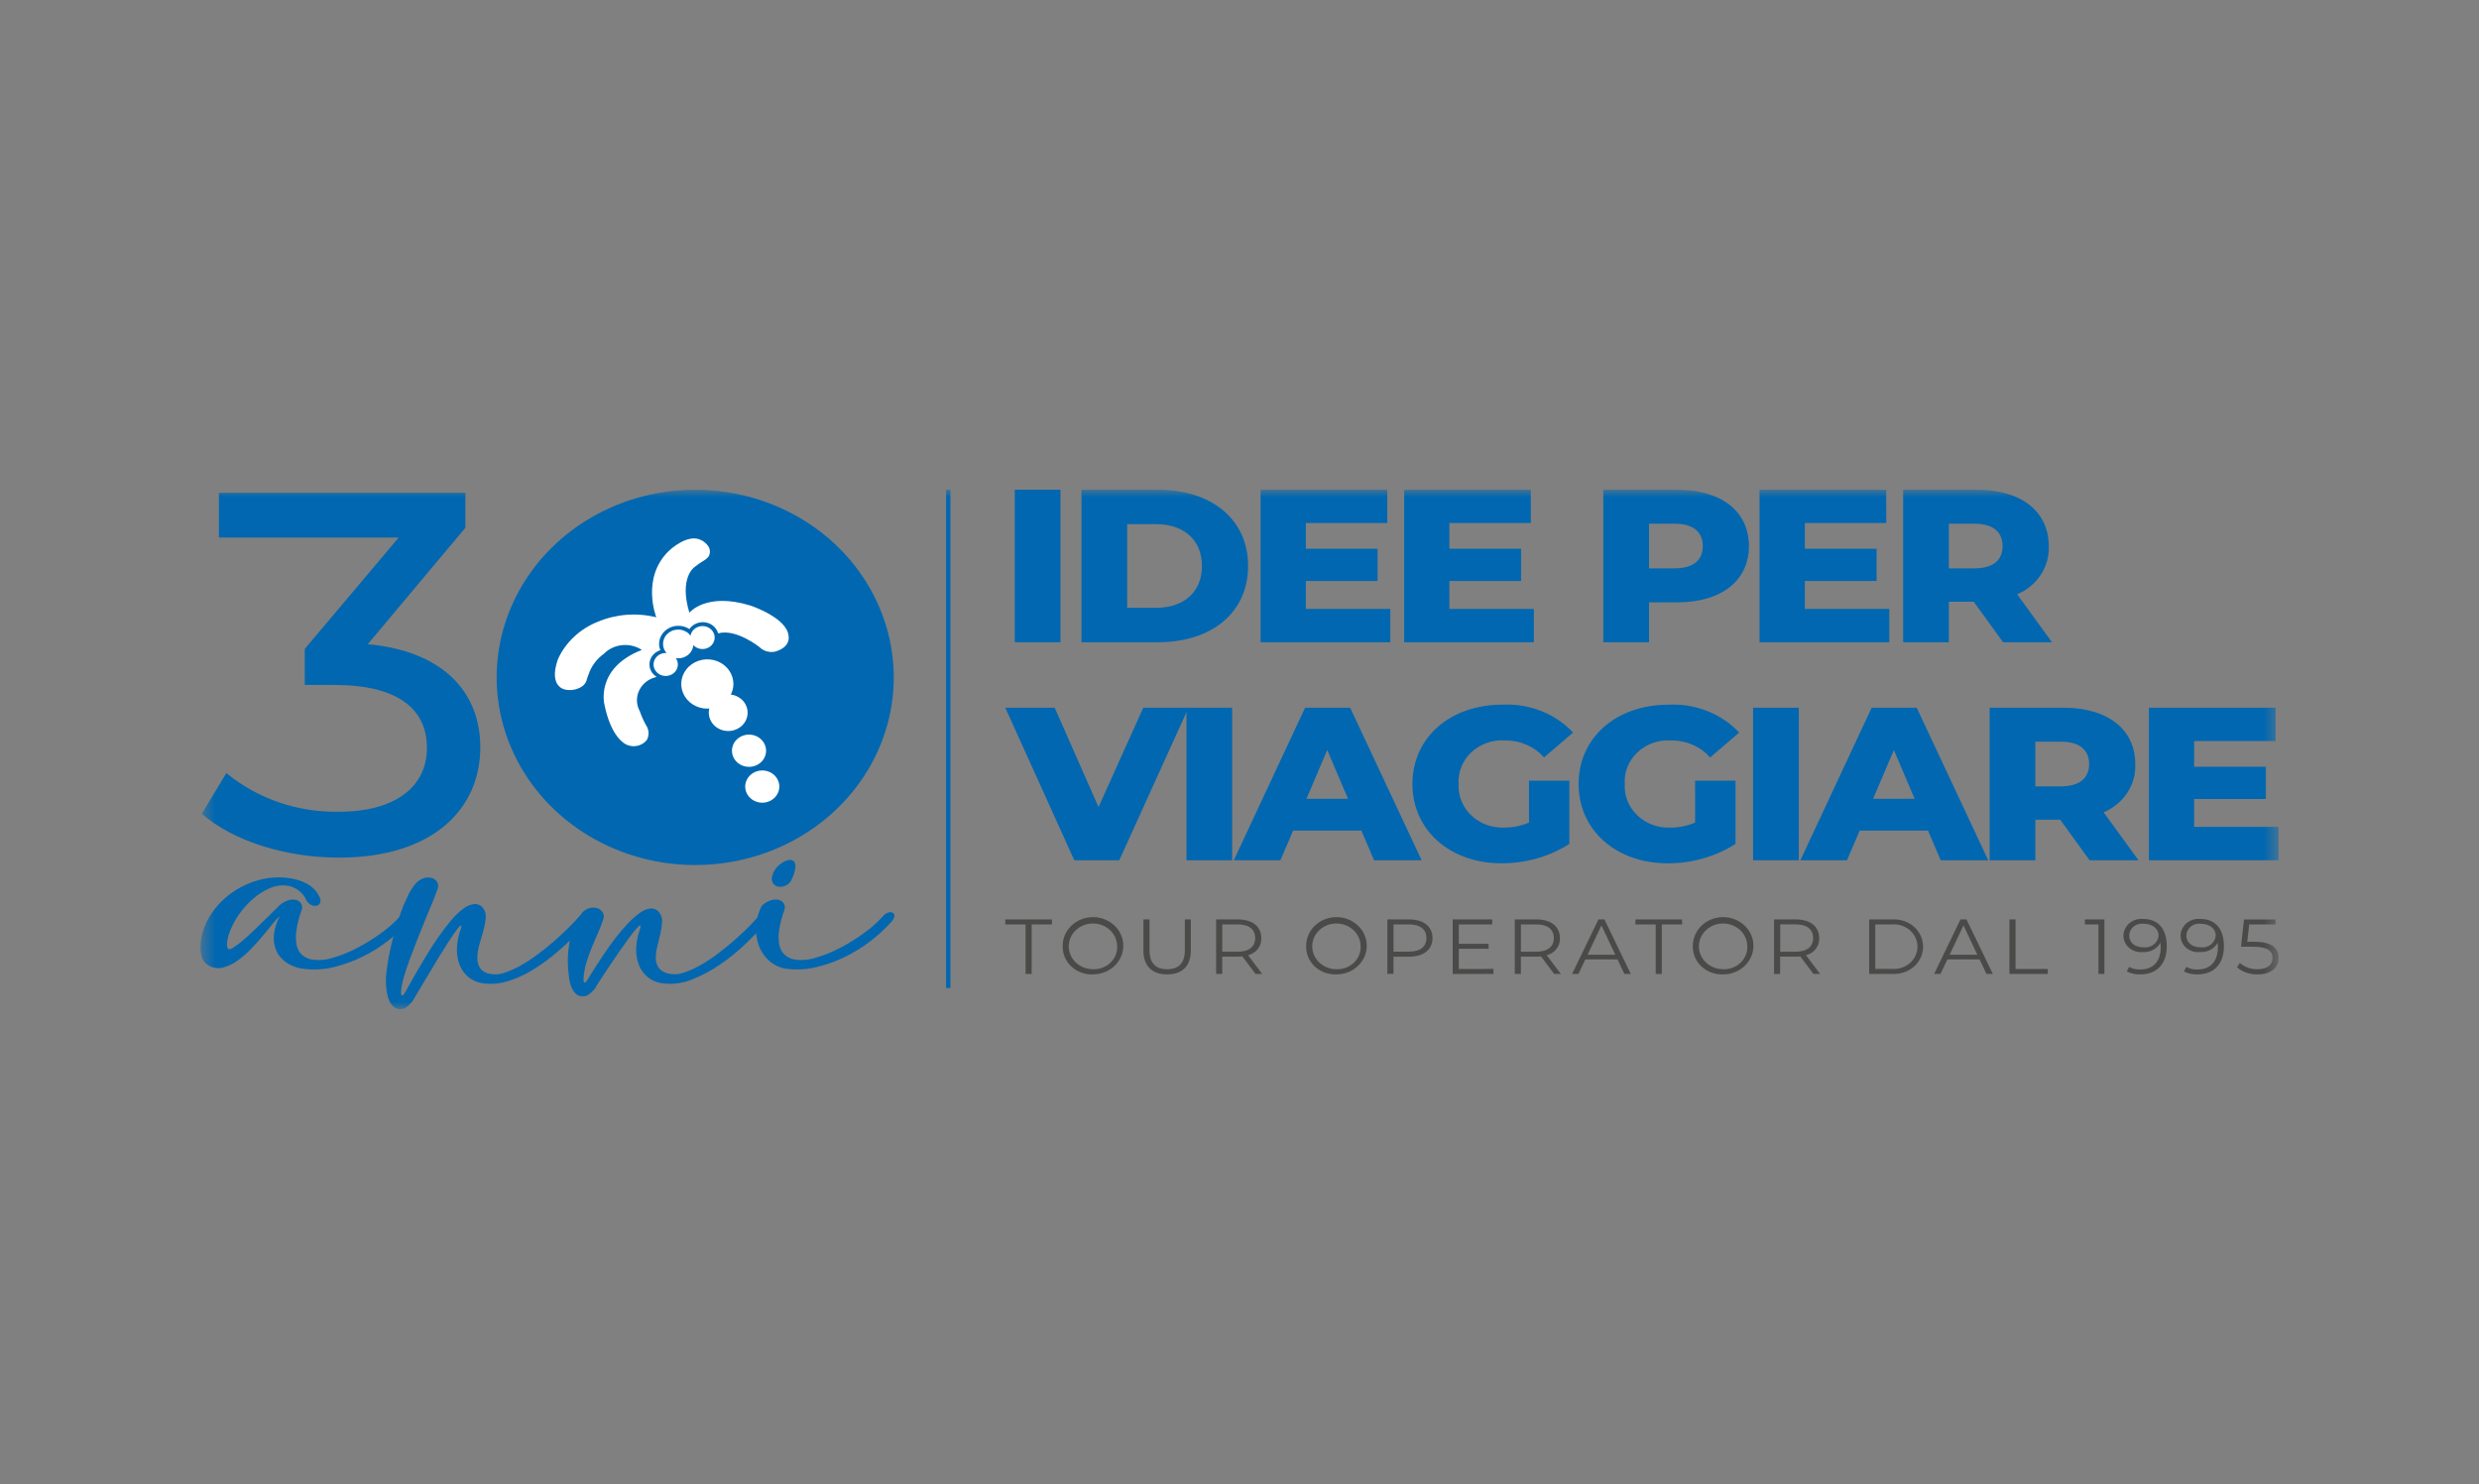 <?xml version="1.0" encoding="UTF-8"?> <svg xmlns="http://www.w3.org/2000/svg" width="167" height="100" viewBox="0 0 167 100" fill="none"><rect x="0" y="0" width="167" height="100" fill="#808080" stroke="none"/><g clip-path="url(#clip0_16052_98518)"><path d="M71.44 33H68.362V43.279H71.44V33Z" fill="#0067B0"></path><mask id="mask0_16052_98518" style="mask-type:luminance" maskUnits="userSpaceOnUse" x="13" y="33" width="141" height="35"><path d="M153.5 33H13.5V68H153.5V33Z" fill="white"></path></mask><g mask="url(#mask0_16052_98518)"><path d="M72.856 33H78.001C81.606 33 84.078 34.982 84.078 38.139C84.078 41.297 81.607 43.278 78.001 43.278H72.856V33ZM77.877 40.958C79.727 40.958 80.97 39.916 80.97 38.139C80.97 36.362 79.726 35.319 77.877 35.319H75.932V40.958H77.877Z" fill="#0067B0"></path><path d="M93.658 41.032V43.278H84.921V33H93.455V35.246H87.969V36.977H92.803V39.151H87.969V41.031L93.658 41.032Z" fill="#0067B0"></path><path d="M103.329 41.032V43.278H94.593V33H103.126V35.246H97.637V36.977H102.471V39.151H97.637V41.031L103.329 41.032Z" fill="#0067B0"></path><path d="M117.818 36.803C117.818 39.137 115.953 40.589 112.984 40.589H111.089V43.278H108.01V33H112.984C115.954 33 117.818 34.454 117.818 36.803ZM114.71 36.803C114.71 35.848 114.073 35.288 112.798 35.288H111.089V38.301H112.798C114.073 38.301 114.71 37.744 114.71 36.803" fill="#0067B0"></path><path d="M127.273 41.032V43.278H118.534V33H127.068V35.246H121.584V36.977H126.419V39.151H121.584V41.031L127.273 41.032Z" fill="#0067B0"></path><path d="M132.964 40.547H131.286V43.278H128.208V33H133.182C136.151 33 138.016 34.454 138.016 36.803C138.045 37.483 137.857 38.155 137.478 38.734C137.098 39.312 136.544 39.77 135.887 40.048L138.234 43.278H134.938L132.964 40.547ZM132.996 35.29H131.286V38.301H132.996C134.27 38.301 134.907 37.744 134.907 36.803C134.907 35.849 134.271 35.289 132.996 35.289" fill="#0067B0"></path><path d="M80.065 47.689L75.402 57.967H72.37L67.722 47.689H71.049L74.003 54.384L77.019 47.689H80.065Z" fill="#0067B0"></path><path d="M83.006 47.689H79.928V57.968H83.006V47.689Z" fill="#0067B0"></path><path d="M91.712 55.971H87.111L86.256 57.968H83.117L87.92 47.689H90.952L95.77 57.968H92.569L91.712 55.971ZM90.811 53.827L89.41 50.539L88.012 53.829L90.811 53.827Z" fill="#0067B0"></path><path d="M103 52.608H105.721V56.866C104.371 57.725 102.778 58.18 101.151 58.173C97.685 58.173 95.151 55.955 95.151 52.828C95.151 49.701 97.685 47.483 101.216 47.483C102.107 47.439 102.998 47.585 103.821 47.91C104.644 48.236 105.379 48.732 105.972 49.363L104.014 51.037C103.69 50.673 103.286 50.381 102.829 50.183C102.372 49.985 101.874 49.885 101.371 49.891C100.956 49.866 100.541 49.925 100.151 50.064C99.762 50.202 99.409 50.418 99.115 50.696C98.821 50.973 98.593 51.307 98.445 51.675C98.298 52.043 98.236 52.436 98.262 52.828C98.239 53.217 98.302 53.606 98.449 53.971C98.595 54.335 98.82 54.666 99.11 54.943C99.4 55.22 99.749 55.436 100.133 55.578C100.517 55.719 100.928 55.783 101.34 55.764C101.914 55.769 102.482 55.654 103.003 55.427L103 52.608Z" fill="#0067B0"></path><path d="M114.195 52.608H116.915V56.866C115.565 57.725 113.973 58.18 112.345 58.173C108.879 58.173 106.345 55.955 106.345 52.828C106.345 49.701 108.878 47.485 112.407 47.485C113.298 47.441 114.188 47.587 115.012 47.913C115.835 48.238 116.57 48.734 117.163 49.365L115.205 51.039C114.881 50.675 114.477 50.383 114.02 50.185C113.563 49.987 113.065 49.888 112.562 49.893C112.147 49.868 111.731 49.927 111.342 50.066C110.953 50.205 110.6 50.42 110.306 50.698C110.012 50.976 109.783 51.309 109.636 51.677C109.489 52.045 109.427 52.438 109.453 52.83C109.43 53.219 109.493 53.609 109.64 53.973C109.786 54.337 110.011 54.669 110.301 54.945C110.591 55.222 110.94 55.438 111.324 55.58C111.708 55.721 112.119 55.785 112.531 55.767C113.105 55.771 113.673 55.656 114.194 55.43L114.195 52.608Z" fill="#0067B0"></path><path d="M121.177 47.689H118.099V57.968H121.177V47.689Z" fill="#0067B0"></path><path d="M129.883 55.971H125.279L124.424 57.968H121.285L126.088 47.689H129.12L133.938 57.968H130.738L129.883 55.971ZM128.981 53.827L127.582 50.539L126.183 53.829L128.981 53.827Z" fill="#0067B0"></path><path d="M138.792 55.236H137.114V57.968H134.036V47.689H139.01C141.979 47.689 143.844 49.143 143.844 51.492C143.873 52.172 143.685 52.845 143.306 53.423C142.926 54.002 142.372 54.459 141.715 54.738L144.061 57.969H140.766L138.792 55.236ZM138.824 49.979H137.114V52.989H138.824C140.099 52.989 140.736 52.431 140.736 51.491C140.736 50.537 140.099 49.977 138.824 49.977" fill="#0067B0"></path><path d="M153.5 55.721V57.968H144.764V47.689H153.297V49.935H147.811V51.667H152.646V53.839H147.811V55.718L153.5 55.721Z" fill="#0067B0"></path><path d="M32.357 50.359C32.357 54.456 29.23 57.79 22.832 57.79C19.239 57.79 15.716 56.679 13.596 54.838L15.249 52.094C17.346 53.825 20.05 54.753 22.833 54.699C26.607 54.699 28.762 53.032 28.762 50.393C28.762 47.823 26.858 46.156 22.546 46.156H20.532V43.725L26.858 36.224H14.746V33.203H31.35V35.564L24.773 43.411C29.805 43.863 32.357 46.607 32.357 50.358" fill="#0067B0"></path><path d="M18.859 61.726C18.68 61.88 18.519 62.051 18.378 62.238C18.181 62.483 17.959 62.754 17.711 63.052C17.463 63.35 17.193 63.65 16.901 63.953C16.627 64.24 16.324 64.502 15.997 64.735C15.714 64.941 15.394 65.095 15.052 65.19C14.738 65.276 14.402 65.242 14.115 65.094C13.98 65.03 13.862 64.938 13.77 64.824C13.678 64.711 13.614 64.58 13.583 64.44C13.499 64.127 13.479 63.802 13.525 63.482C13.601 62.831 13.829 62.204 14.193 61.646C14.916 60.521 16.056 59.691 17.391 59.315C18.064 59.124 18.773 59.075 19.468 59.172C19.89 59.223 20.298 59.35 20.669 59.547C21.041 59.745 21.335 60.05 21.511 60.417C21.553 60.481 21.58 60.553 21.589 60.628C21.598 60.703 21.588 60.778 21.562 60.849C21.538 60.899 21.502 60.942 21.456 60.976C21.41 61.009 21.357 61.031 21.3 61.041C21.163 61.058 21.025 61.027 20.912 60.953C20.757 60.856 20.641 60.712 20.583 60.545C20.446 60.291 20.243 60.074 19.992 59.915C19.764 59.774 19.503 59.689 19.233 59.667C18.867 59.638 18.499 59.702 18.168 59.852C17.793 60.014 17.446 60.23 17.138 60.49C16.804 60.769 16.504 61.082 16.244 61.423C15.986 61.754 15.77 62.114 15.602 62.493C15.569 62.568 15.526 62.669 15.475 62.797C15.424 62.929 15.381 63.066 15.349 63.204C15.317 63.34 15.298 63.479 15.292 63.619C15.28 63.727 15.307 63.837 15.368 63.93C15.413 63.994 15.522 63.972 15.697 63.867C15.914 63.729 16.12 63.577 16.313 63.411C16.55 63.215 16.8 62.988 17.065 62.733L17.824 61.998C18.066 61.765 18.277 61.557 18.458 61.376C18.639 61.194 18.757 61.078 18.812 61.025C18.983 60.863 19.191 60.74 19.421 60.666C19.592 60.609 19.777 60.6 19.952 60.642C20.024 60.661 20.091 60.693 20.149 60.737C20.208 60.781 20.256 60.836 20.291 60.898C20.327 60.967 20.348 61.042 20.352 61.119C20.357 61.196 20.344 61.273 20.315 61.344C20.145 61.8 20.026 62.272 19.961 62.751C19.913 63.078 19.924 63.409 19.994 63.732C20.046 63.966 20.169 64.18 20.349 64.347C20.52 64.497 20.729 64.602 20.957 64.651C21.44 64.731 21.936 64.695 22.401 64.546C22.987 64.379 23.553 64.151 24.086 63.865C24.65 63.57 25.189 63.233 25.699 62.859C26.142 62.543 26.549 62.185 26.914 61.79C27.003 61.659 27.133 61.558 27.286 61.502C27.338 61.481 27.394 61.47 27.45 61.47C27.507 61.47 27.563 61.481 27.615 61.502C27.658 61.527 27.692 61.565 27.712 61.609C27.731 61.654 27.735 61.703 27.724 61.75C27.686 61.919 27.591 62.073 27.454 62.188C27.047 62.636 26.598 63.047 26.111 63.417C25.586 63.824 25.017 64.177 24.414 64.471C23.816 64.766 23.184 64.996 22.531 65.157C21.913 65.315 21.269 65.363 20.631 65.301C20.181 65.276 19.745 65.141 19.365 64.91C19.044 64.71 18.789 64.428 18.631 64.096C18.475 63.748 18.414 63.37 18.454 62.995C18.498 62.55 18.636 62.119 18.859 61.725" fill="#0067B0"></path><path d="M43.141 62.365C43.119 62.333 43.037 62.395 42.897 62.549C42.717 62.751 42.548 62.961 42.39 63.179C42.193 63.446 41.976 63.749 41.74 64.089C41.503 64.43 41.276 64.765 41.056 65.096C40.837 65.425 40.637 65.728 40.457 66.005C40.277 66.282 40.147 66.49 40.069 66.628C39.958 66.764 39.83 66.888 39.689 66.995C39.572 67.086 39.427 67.137 39.276 67.139C39.108 67.148 38.943 67.093 38.818 66.987C38.7 66.88 38.606 66.753 38.539 66.612C38.464 66.46 38.41 66.299 38.379 66.134C38.347 65.975 38.324 65.816 38.312 65.655C38.208 64.895 38.236 64.124 38.396 63.372C38.002 63.755 37.574 64.13 37.112 64.498C36.663 64.856 36.187 65.181 35.686 65.472C35.216 65.744 34.715 65.964 34.191 66.126C33.712 66.277 33.205 66.329 32.703 66.278C32.292 66.254 31.899 66.109 31.581 65.862C31.296 65.632 31.081 65.335 30.956 65C30.822 64.639 30.764 64.257 30.784 63.875C30.8 63.47 30.877 63.069 31.013 62.684C31.036 62.621 31.055 62.557 31.07 62.493C31.085 62.429 31.084 62.385 31.062 62.365C31.04 62.333 30.952 62.416 30.8 62.613C30.648 62.81 30.465 63.074 30.251 63.403C30.037 63.733 29.804 64.105 29.55 64.52C29.297 64.936 29.054 65.34 28.822 65.734C28.585 66.128 28.372 66.485 28.181 66.804C27.989 67.123 27.854 67.352 27.775 67.49C27.664 67.627 27.537 67.75 27.395 67.858C27.279 67.949 27.133 67.999 26.982 68.001C26.814 68.01 26.65 67.955 26.524 67.85C26.407 67.742 26.313 67.615 26.245 67.474C26.171 67.322 26.117 67.161 26.085 66.995C26.053 66.837 26.031 66.677 26.018 66.517C25.985 66.179 25.991 65.839 26.035 65.503C26.081 65.104 26.148 64.678 26.237 64.226C26.327 63.773 26.439 63.307 26.575 62.829C26.71 62.35 26.854 61.9 27.005 61.48C27.143 61.093 27.304 60.714 27.487 60.344C27.617 60.069 27.782 59.809 27.977 59.57C28.122 59.391 28.318 59.255 28.542 59.178C28.716 59.12 28.905 59.115 29.083 59.162C29.237 59.203 29.368 59.301 29.446 59.433C29.485 59.502 29.509 59.578 29.515 59.657C29.52 59.735 29.509 59.814 29.48 59.888C29.412 60.1 29.305 60.385 29.159 60.741C29.013 61.098 28.85 61.492 28.67 61.926C28.49 62.357 28.307 62.809 28.122 63.283C27.936 63.757 27.762 64.215 27.598 64.656C27.434 65.097 27.299 65.507 27.192 65.885C27.1 66.185 27.04 66.493 27.016 66.805V66.909C27.014 66.949 27.02 66.99 27.032 67.028C27.035 67.041 27.042 67.053 27.052 67.063C27.062 67.072 27.075 67.079 27.089 67.082C27.117 67.087 27.159 67.059 27.215 66.994C27.308 66.852 27.392 66.706 27.468 66.556C27.604 66.305 27.775 65.999 27.983 65.636C28.191 65.273 28.427 64.874 28.692 64.439C28.957 64.002 29.233 63.577 29.52 63.162C29.807 62.746 30.097 62.366 30.389 62.02C30.634 61.719 30.918 61.449 31.234 61.214C31.445 61.052 31.699 60.95 31.969 60.919C32.089 60.914 32.208 60.941 32.314 60.996C32.419 61.051 32.507 61.132 32.568 61.23C32.698 61.422 32.752 61.652 32.721 61.879C32.693 62.162 32.64 62.443 32.56 62.718C32.476 63.015 32.388 63.322 32.298 63.637C32.212 63.923 32.164 64.218 32.155 64.516C32.142 64.76 32.202 65.004 32.326 65.219C32.406 65.33 32.51 65.423 32.631 65.493C32.751 65.564 32.887 65.609 33.027 65.626C33.334 65.688 33.653 65.666 33.947 65.562C34.324 65.44 34.686 65.28 35.028 65.085C35.424 64.865 35.805 64.62 36.167 64.351C36.549 64.069 36.915 63.776 37.266 63.473C37.616 63.169 37.94 62.871 38.238 62.579C38.536 62.286 38.787 62.023 38.989 61.789L39.107 61.661C39.107 61.65 39.118 61.634 39.141 61.613C39.258 61.422 39.444 61.278 39.665 61.206C39.842 61.148 40.033 61.142 40.214 61.189C40.372 61.235 40.508 61.334 40.593 61.469C40.638 61.538 40.665 61.615 40.674 61.695C40.683 61.775 40.672 61.856 40.644 61.932C40.539 62.26 40.415 62.583 40.273 62.898C40.126 63.222 39.985 63.55 39.851 63.88C39.716 64.209 39.598 64.544 39.496 64.885C39.394 65.228 39.332 65.582 39.31 65.938V66.042C39.309 66.083 39.315 66.123 39.327 66.162C39.331 66.175 39.338 66.187 39.348 66.196C39.358 66.206 39.371 66.213 39.384 66.216C39.412 66.221 39.455 66.192 39.511 66.128C39.545 66.085 39.618 65.966 39.73 65.777C39.843 65.588 39.989 65.351 40.169 65.074C40.35 64.796 40.552 64.491 40.778 64.154C41.003 63.817 41.244 63.487 41.503 63.156C41.762 62.826 42.027 62.518 42.297 62.231C42.541 61.966 42.813 61.725 43.108 61.512C43.318 61.35 43.572 61.247 43.842 61.216C43.962 61.212 44.082 61.239 44.187 61.294C44.293 61.349 44.38 61.43 44.441 61.528C44.569 61.712 44.626 61.932 44.602 62.151C44.582 62.414 44.542 62.675 44.483 62.933C44.422 63.21 44.354 63.492 44.281 63.779C44.211 64.04 44.177 64.308 44.179 64.577C44.179 64.808 44.249 65.033 44.382 65.227C44.558 65.44 44.816 65.581 45.099 65.618C45.406 65.68 45.726 65.658 46.02 65.554C46.397 65.434 46.759 65.277 47.101 65.085C47.498 64.865 47.879 64.619 48.241 64.351C48.622 64.069 48.988 63.776 49.339 63.473C49.69 63.169 50.014 62.871 50.312 62.579C50.61 62.286 50.86 62.023 51.063 61.789C51.151 61.658 51.281 61.557 51.434 61.501C51.486 61.48 51.542 61.469 51.599 61.469C51.656 61.469 51.712 61.48 51.763 61.501C51.807 61.526 51.841 61.564 51.861 61.608C51.881 61.653 51.885 61.702 51.874 61.749C51.835 61.918 51.74 62.072 51.603 62.187C51.23 62.605 50.782 63.066 50.258 63.571C49.734 64.077 49.166 64.541 48.56 64.959C47.976 65.367 47.344 65.71 46.677 65.981C46.082 66.233 45.427 66.335 44.778 66.276C44.367 66.253 43.974 66.108 43.655 65.861C43.37 65.631 43.154 65.333 43.03 64.999C42.897 64.638 42.838 64.256 42.858 63.873C42.874 63.468 42.951 63.068 43.087 62.683C43.109 62.62 43.129 62.556 43.144 62.492C43.159 62.428 43.158 62.384 43.136 62.364" fill="#0067B0"></path><path d="M51.33 61.024C51.501 60.862 51.709 60.739 51.938 60.665C52.11 60.608 52.295 60.599 52.471 60.641C52.542 60.66 52.609 60.692 52.667 60.736C52.726 60.78 52.773 60.834 52.808 60.897C52.845 60.965 52.866 61.041 52.87 61.117C52.874 61.194 52.862 61.271 52.834 61.343C52.663 61.799 52.544 62.271 52.479 62.75C52.43 63.076 52.442 63.408 52.513 63.731C52.565 63.965 52.689 64.178 52.87 64.345C53.041 64.495 53.25 64.6 53.478 64.649C53.961 64.729 54.457 64.693 54.921 64.544C55.509 64.378 56.075 64.151 56.61 63.867C57.174 63.571 57.714 63.234 58.223 62.86C58.666 62.544 59.073 62.186 59.438 61.791C59.527 61.66 59.657 61.559 59.81 61.503C59.862 61.482 59.918 61.471 59.974 61.471C60.031 61.471 60.087 61.482 60.139 61.503C60.182 61.528 60.217 61.566 60.236 61.61C60.256 61.654 60.261 61.704 60.249 61.751C60.21 61.92 60.115 62.074 59.979 62.19C59.572 62.637 59.123 63.048 58.637 63.419C58.111 63.825 57.542 64.178 56.939 64.472C56.34 64.766 55.707 64.996 55.054 65.157C54.435 65.314 53.791 65.363 53.154 65.3C52.682 65.272 52.233 65.094 51.879 64.797C51.538 64.508 51.28 64.144 51.128 63.736C50.966 63.294 50.901 62.825 50.936 62.359C50.971 61.893 51.105 61.438 51.33 61.022M52.039 58.978C52.085 58.796 52.175 58.627 52.301 58.483C52.422 58.342 52.564 58.218 52.723 58.117C52.856 58.028 53.01 57.97 53.171 57.949C53.231 57.937 53.294 57.941 53.352 57.961C53.41 57.981 53.461 58.015 53.5 58.06C53.583 58.198 53.61 58.36 53.576 58.515C53.524 58.816 53.421 59.107 53.272 59.377C53.181 59.528 53.038 59.642 52.866 59.702C52.719 59.759 52.557 59.773 52.402 59.742C52.332 59.726 52.265 59.696 52.207 59.655C52.149 59.614 52.101 59.562 52.064 59.503C52.022 59.422 51.997 59.333 51.993 59.242C51.988 59.151 52.004 59.061 52.039 58.976" fill="#0067B0"></path><path d="M60.209 45.645C60.209 48.146 59.424 50.591 57.954 52.67C56.485 54.75 54.396 56.371 51.952 57.328C49.508 58.285 46.818 58.535 44.224 58.047C41.629 57.559 39.246 56.355 37.376 54.587C35.505 52.818 34.231 50.565 33.715 48.112C33.199 45.659 33.464 43.117 34.476 40.806C35.489 38.495 37.203 36.52 39.402 35.131C41.602 33.742 44.188 33 46.833 33C48.59 33 50.329 33.327 51.952 33.963C53.575 34.598 55.049 35.529 56.291 36.704C57.533 37.878 58.518 39.272 59.19 40.806C59.863 42.34 60.209 43.984 60.209 45.645Z" fill="#0067B0"></path><path d="M51.608 50.589C51.609 50.374 51.541 50.163 51.415 49.985C51.289 49.806 51.109 49.666 50.899 49.584C50.689 49.501 50.458 49.48 50.235 49.521C50.011 49.563 49.806 49.667 49.645 49.819C49.484 49.971 49.375 50.164 49.33 50.375C49.286 50.586 49.309 50.805 49.395 51.004C49.483 51.203 49.63 51.372 49.819 51.492C50.008 51.611 50.231 51.675 50.458 51.675C50.763 51.675 51.055 51.561 51.271 51.357C51.487 51.154 51.608 50.877 51.608 50.589Z" fill="white"></path><path d="M51.35 51.917C51.123 51.917 50.901 51.981 50.712 52.1C50.523 52.22 50.376 52.39 50.289 52.588C50.202 52.787 50.179 53.005 50.223 53.216C50.268 53.427 50.377 53.62 50.538 53.772C50.699 53.924 50.903 54.028 51.126 54.07C51.349 54.112 51.58 54.09 51.79 54.008C52 53.926 52.18 53.787 52.306 53.608C52.433 53.429 52.5 53.219 52.5 53.004C52.5 52.716 52.379 52.439 52.163 52.236C51.948 52.032 51.655 51.917 51.35 51.917Z" fill="white"></path><path d="M50.365 48.023C50.364 47.724 50.249 47.436 50.041 47.211C49.832 46.987 49.545 46.841 49.231 46.802C49.346 46.58 49.406 46.337 49.407 46.091C49.407 45.762 49.304 45.441 49.111 45.168C48.918 44.895 48.644 44.682 48.323 44.556C48.002 44.43 47.649 44.397 47.308 44.461C46.967 44.525 46.654 44.683 46.408 44.915C46.162 45.147 45.995 45.443 45.926 45.765C45.858 46.088 45.893 46.422 46.026 46.725C46.159 47.029 46.384 47.288 46.673 47.471C46.962 47.654 47.301 47.751 47.649 47.752C47.695 47.752 47.738 47.741 47.783 47.739C47.741 47.908 47.737 48.085 47.772 48.256C47.807 48.428 47.88 48.59 47.986 48.733C48.092 48.876 48.228 48.996 48.387 49.085C48.545 49.175 48.722 49.231 48.905 49.251C49.089 49.272 49.275 49.255 49.45 49.202C49.627 49.15 49.789 49.063 49.927 48.947C50.065 48.831 50.175 48.689 50.251 48.529C50.326 48.37 50.365 48.198 50.365 48.023Z" fill="white"></path><path d="M46.708 43.471C46.83 43.603 46.996 43.693 47.179 43.724C47.362 43.755 47.551 43.727 47.715 43.643C47.878 43.559 48.007 43.426 48.079 43.264C48.152 43.102 48.164 42.922 48.114 42.753C48.063 42.584 47.954 42.436 47.803 42.333C47.652 42.231 47.468 42.18 47.283 42.189C47.097 42.198 46.92 42.267 46.781 42.383C46.642 42.5 46.55 42.658 46.518 42.831C46.439 42.725 46.338 42.635 46.221 42.567C46.104 42.499 45.973 42.453 45.837 42.434C45.702 42.415 45.563 42.422 45.43 42.455C45.297 42.487 45.172 42.545 45.064 42.624C44.955 42.704 44.864 42.803 44.797 42.917C44.73 43.03 44.688 43.155 44.673 43.284C44.659 43.413 44.672 43.544 44.712 43.668C44.752 43.792 44.819 43.908 44.907 44.007C44.887 44.007 44.867 44.001 44.847 44.001C44.664 44.001 44.487 44.058 44.342 44.164C44.198 44.271 44.096 44.419 44.051 44.587C44.007 44.754 44.022 44.931 44.096 45.089C44.17 45.247 44.298 45.377 44.459 45.459C44.62 45.54 44.805 45.569 44.985 45.539C45.165 45.51 45.329 45.425 45.452 45.297C45.575 45.169 45.649 45.006 45.663 44.834C45.676 44.661 45.629 44.49 45.528 44.346C45.582 44.355 45.638 44.36 45.693 44.361C45.95 44.361 46.197 44.27 46.386 44.105C46.574 43.94 46.689 43.713 46.708 43.471Z" fill="white"></path><path d="M50.577 40.813C47.567 39.875 46.441 41.288 46.441 41.288C45.727 38.921 46.784 38.215 46.784 38.215C46.948 38.083 47.12 37.96 47.299 37.847C47.299 37.847 47.696 37.634 47.77 37.437C48.034 36.773 47.249 36.404 47.249 36.404C46.334 35.903 45.089 37.094 45.089 37.094C43.154 38.928 44.213 41.598 44.213 41.598C42.901 41.27 41.51 41.376 40.27 41.898C39.066 42.379 38.105 43.28 37.587 44.415C36.906 46.362 38.123 46.477 38.123 46.477C38.458 46.536 38.804 46.481 39.099 46.321C39.212 46.266 39.31 46.187 39.386 46.09C39.462 45.993 39.514 45.882 39.537 45.764C39.546 45.721 39.559 45.68 39.578 45.641C39.597 45.578 39.62 45.516 39.647 45.455C39.831 44.895 40.195 44.403 40.689 44.049C41.011 43.724 41.445 43.519 41.913 43.473C42.382 43.426 42.852 43.541 43.238 43.795C40.06 45.033 40.723 47.504 40.723 47.504C41.123 49.446 41.907 49.974 41.907 49.974C42.019 50.081 42.155 50.164 42.304 50.217C42.453 50.27 42.613 50.291 42.772 50.28C42.931 50.269 43.086 50.225 43.225 50.151C43.365 50.078 43.486 49.977 43.58 49.855C43.659 49.705 43.696 49.538 43.689 49.37C43.682 49.202 43.63 49.039 43.538 48.895C43.361 48.585 43.215 48.261 43.1 47.926C42.98 47.707 42.914 47.465 42.909 47.219C42.903 46.972 42.958 46.728 43.068 46.505C43.178 46.281 43.341 46.085 43.544 45.931C43.748 45.776 43.986 45.669 44.241 45.615C44.072 45.513 43.936 45.367 43.851 45.195C43.766 45.023 43.734 44.831 43.76 44.643C43.785 44.455 43.866 44.277 43.994 44.13C44.122 43.983 44.291 43.874 44.482 43.815C44.429 43.682 44.401 43.541 44.4 43.4C44.399 43.175 44.464 42.954 44.586 42.762C44.709 42.569 44.886 42.413 45.096 42.309C45.307 42.204 45.544 42.157 45.781 42.172C46.018 42.186 46.247 42.262 46.441 42.391C46.554 42.226 46.714 42.094 46.904 42.014C47.094 41.933 47.304 41.907 47.51 41.937C47.715 41.968 47.907 42.055 48.061 42.187C48.215 42.318 48.325 42.49 48.378 42.68C49.58 42.339 51.158 43.6 51.158 43.6C51.294 43.738 51.468 43.839 51.66 43.893C51.852 43.946 52.055 43.949 52.249 43.902C53.311 43.573 53.122 42.85 53.122 42.85C53.021 41.625 50.577 40.813 50.577 40.813Z" fill="white"></path><path d="M69.089 62.293H67.724V61.957H70.865V62.293H69.5V65.63H69.089V62.293Z" fill="#4A4A49"></path><path d="M71.591 63.791C71.579 63.407 71.687 63.028 71.903 62.703C72.12 62.378 72.434 62.121 72.805 61.966C73.177 61.811 73.589 61.764 73.989 61.831C74.388 61.898 74.758 62.077 75.05 62.344C75.342 62.611 75.543 62.954 75.627 63.33C75.711 63.706 75.675 64.097 75.523 64.453C75.371 64.809 75.11 65.114 74.773 65.329C74.436 65.544 74.04 65.659 73.633 65.659C73.368 65.671 73.102 65.63 72.854 65.541C72.605 65.452 72.378 65.316 72.187 65.141C71.996 64.966 71.844 64.756 71.742 64.524C71.639 64.292 71.588 64.042 71.591 63.791ZM75.26 63.791C75.264 63.484 75.172 63.184 74.995 62.927C74.818 62.671 74.565 62.47 74.267 62.35C73.969 62.23 73.64 62.197 73.321 62.254C73.003 62.312 72.71 62.458 72.48 62.673C72.25 62.888 72.093 63.164 72.028 63.464C71.964 63.764 71.996 64.075 72.12 64.359C72.243 64.642 72.453 64.883 72.723 65.053C72.992 65.223 73.309 65.313 73.633 65.312C73.847 65.319 74.06 65.285 74.26 65.211C74.459 65.137 74.641 65.025 74.793 64.883C74.945 64.741 75.065 64.57 75.146 64.382C75.226 64.195 75.265 63.993 75.26 63.791Z" fill="#4A4A49"></path><path d="M77.028 64.059V61.955H77.438V64.043C77.438 64.914 77.872 65.313 78.626 65.313C79.38 65.313 79.819 64.914 79.819 64.043V61.955H80.22V64.059C80.22 65.114 79.62 65.66 78.626 65.66C77.632 65.66 77.028 65.113 77.028 64.059Z" fill="#4A4A49"></path><path d="M84.579 65.628L83.692 64.448C83.588 64.458 83.484 64.463 83.38 64.463H82.338V65.627H81.927V61.955H83.381C84.369 61.955 84.968 62.428 84.968 63.215C84.982 63.474 84.901 63.73 84.74 63.94C84.578 64.15 84.345 64.301 84.08 64.368L85.029 65.628H84.579ZM84.557 63.215C84.557 62.627 84.147 62.291 83.369 62.291H82.339V64.132H83.369C84.147 64.132 84.557 63.791 84.557 63.212" fill="#4A4A49"></path><path d="M87.992 63.791C87.98 63.407 88.088 63.028 88.304 62.703C88.521 62.378 88.835 62.121 89.206 61.966C89.578 61.811 89.99 61.764 90.389 61.831C90.789 61.898 91.159 62.077 91.451 62.344C91.743 62.611 91.944 62.954 92.028 63.33C92.112 63.706 92.076 64.097 91.924 64.453C91.772 64.809 91.51 65.114 91.174 65.329C90.837 65.544 90.441 65.659 90.034 65.659C89.769 65.671 89.503 65.63 89.254 65.541C89.006 65.452 88.779 65.316 88.588 65.141C88.396 64.966 88.245 64.756 88.143 64.524C88.04 64.292 87.989 64.042 87.992 63.791ZM91.661 63.791C91.665 63.484 91.573 63.184 91.396 62.927C91.219 62.671 90.966 62.47 90.668 62.35C90.37 62.23 90.04 62.197 89.722 62.254C89.404 62.312 89.111 62.458 88.881 62.673C88.651 62.888 88.493 63.164 88.429 63.464C88.365 63.764 88.397 64.075 88.52 64.359C88.644 64.642 88.854 64.883 89.124 65.053C89.393 65.223 89.71 65.313 90.034 65.312C90.248 65.319 90.461 65.285 90.661 65.211C90.86 65.137 91.042 65.025 91.194 64.883C91.346 64.741 91.466 64.57 91.546 64.382C91.627 64.195 91.666 63.993 91.661 63.791Z" fill="#4A4A49"></path><path d="M96.503 63.212C96.503 63.994 95.903 64.466 94.915 64.466H93.872V65.626H93.462V61.955H94.915C95.903 61.955 96.503 62.428 96.503 63.215M96.092 63.215C96.092 62.627 95.681 62.291 94.904 62.291H93.874V64.127H94.904C95.681 64.127 96.092 63.791 96.092 63.215Z" fill="#4A4A49"></path><path d="M100.608 65.292V65.628H97.862V61.955H100.526V62.293H98.273V63.599H100.282V63.93H98.273V65.294L100.608 65.292Z" fill="#4A4A49"></path><path d="M104.698 65.628L103.81 64.448C103.707 64.458 103.602 64.463 103.498 64.463H102.455V65.627H102.045V61.955H103.498C104.487 61.955 105.086 62.428 105.086 63.215C105.099 63.474 105.019 63.73 104.857 63.94C104.696 64.15 104.463 64.301 104.198 64.368L105.147 65.628H104.698ZM104.675 63.215C104.675 62.627 104.265 62.291 103.487 62.291H102.457V64.132H103.487C104.265 64.132 104.675 63.791 104.675 63.212" fill="#4A4A49"></path><path d="M108.965 64.647H106.799L106.333 65.628H105.906L107.68 61.955H108.085L109.859 65.628H109.426L108.965 64.647ZM108.815 64.332L107.882 62.359L106.951 64.332H108.815Z" fill="#4A4A49"></path><path d="M111.539 62.293H110.173V61.957H113.315V62.293H111.949V65.63H111.539V62.293Z" fill="#4A4A49"></path><path d="M114.041 63.791C114.028 63.407 114.137 63.028 114.353 62.703C114.569 62.378 114.883 62.121 115.255 61.966C115.626 61.811 116.038 61.764 116.438 61.831C116.838 61.898 117.208 62.077 117.5 62.344C117.791 62.611 117.992 62.954 118.077 63.33C118.161 63.706 118.125 64.097 117.973 64.453C117.82 64.809 117.559 65.114 117.223 65.329C116.886 65.544 116.489 65.659 116.083 65.659C115.817 65.671 115.552 65.63 115.303 65.541C115.055 65.452 114.828 65.316 114.636 65.141C114.445 64.966 114.294 64.756 114.191 64.524C114.089 64.292 114.038 64.042 114.041 63.791ZM117.709 63.791C117.714 63.484 117.622 63.184 117.445 62.927C117.268 62.671 117.015 62.47 116.716 62.35C116.418 62.23 116.089 62.197 115.771 62.254C115.453 62.312 115.16 62.458 114.93 62.673C114.7 62.888 114.542 63.164 114.478 63.464C114.414 63.764 114.446 64.075 114.569 64.359C114.693 64.642 114.903 64.883 115.172 65.053C115.442 65.223 115.759 65.313 116.083 65.312C116.297 65.319 116.51 65.285 116.71 65.211C116.909 65.137 117.091 65.025 117.243 64.883C117.395 64.741 117.515 64.57 117.595 64.382C117.676 64.195 117.714 63.993 117.709 63.791Z" fill="#4A4A49"></path><path d="M122.163 65.628L121.275 64.448C121.172 64.458 121.068 64.463 120.963 64.463H119.92V65.627H119.511V61.955H120.965C121.953 61.955 122.552 62.428 122.552 63.215C122.566 63.474 122.485 63.73 122.323 63.94C122.162 64.15 121.929 64.301 121.664 64.368L122.613 65.628H122.163ZM122.143 63.212C122.143 62.624 121.733 62.289 120.955 62.289H119.926V64.132H120.955C121.733 64.132 122.143 63.791 122.143 63.212Z" fill="#4A4A49"></path><path d="M125.919 61.955H127.5C127.764 61.941 128.029 61.979 128.277 62.065C128.525 62.151 128.752 62.284 128.944 62.456C129.136 62.628 129.289 62.835 129.393 63.064C129.498 63.294 129.551 63.541 129.551 63.791C129.551 64.041 129.498 64.288 129.393 64.518C129.289 64.748 129.136 64.955 128.944 65.127C128.752 65.299 128.525 65.432 128.277 65.518C128.029 65.604 127.764 65.641 127.5 65.628H125.919V61.955ZM127.478 65.292C127.695 65.305 127.913 65.277 128.118 65.207C128.323 65.138 128.511 65.03 128.67 64.889C128.829 64.748 128.955 64.578 129.042 64.389C129.129 64.201 129.173 63.997 129.173 63.791C129.173 63.585 129.129 63.382 129.042 63.193C128.955 63.004 128.829 62.834 128.67 62.694C128.511 62.553 128.323 62.444 128.118 62.375C127.913 62.306 127.695 62.277 127.478 62.291H126.329V65.292H127.478Z" fill="#4A4A49"></path><path d="M133.354 64.647H131.188L130.722 65.628H130.295L132.069 61.955H132.474L134.248 65.628H133.82L133.354 64.647ZM133.205 64.332L132.272 62.359L131.34 64.332H133.205Z" fill="#4A4A49"></path><path d="M135.368 61.955H135.779V65.293H137.953V65.628H135.367L135.368 61.955Z" fill="#4A4A49"></path><path d="M141.765 61.955V65.628H141.364V62.293H140.449V61.957L141.765 61.955Z" fill="#4A4A49"></path><path d="M145.966 63.76C145.966 65.008 145.245 65.659 144.192 65.659C143.872 65.672 143.554 65.603 143.271 65.46L143.431 65.156C143.66 65.281 143.922 65.341 144.186 65.329C145.024 65.329 145.56 64.82 145.56 63.822C145.56 63.739 145.554 63.633 145.543 63.524C145.432 63.727 145.26 63.895 145.049 64.006C144.838 64.118 144.597 64.169 144.356 64.153C144.191 64.171 144.025 64.156 143.867 64.108C143.709 64.061 143.564 63.983 143.44 63.879C143.317 63.775 143.218 63.648 143.15 63.505C143.082 63.362 143.047 63.208 143.046 63.051C143.048 62.893 143.084 62.736 143.153 62.592C143.222 62.447 143.322 62.318 143.447 62.212C143.572 62.105 143.719 62.025 143.878 61.975C144.037 61.926 144.206 61.908 144.373 61.923C145.403 61.923 145.966 62.6 145.966 63.763M145.417 63.033C145.417 62.629 145.062 62.246 144.387 62.246C144.268 62.233 144.147 62.243 144.033 62.277C143.919 62.311 143.813 62.368 143.723 62.443C143.634 62.519 143.562 62.611 143.513 62.714C143.464 62.818 143.438 62.93 143.438 63.043C143.438 63.526 143.816 63.836 144.415 63.836C144.537 63.849 144.661 63.838 144.779 63.804C144.896 63.77 145.005 63.714 145.099 63.639C145.193 63.563 145.269 63.471 145.323 63.366C145.378 63.262 145.409 63.148 145.415 63.032" fill="#4A4A49"></path><path d="M149.816 63.76C149.816 65.008 149.095 65.659 148.042 65.659C147.722 65.672 147.404 65.603 147.121 65.46L147.282 65.156C147.51 65.281 147.772 65.341 148.036 65.329C148.874 65.329 149.41 64.82 149.41 63.822C149.41 63.739 149.404 63.633 149.394 63.524C149.282 63.727 149.11 63.895 148.899 64.006C148.688 64.118 148.447 64.169 148.206 64.153C148.041 64.171 147.875 64.156 147.717 64.108C147.559 64.061 147.414 63.983 147.29 63.879C147.167 63.775 147.068 63.648 147 63.505C146.932 63.362 146.897 63.208 146.896 63.051C146.898 62.893 146.935 62.736 147.004 62.592C147.073 62.447 147.173 62.318 147.297 62.212C147.422 62.105 147.569 62.025 147.728 61.975C147.887 61.926 148.056 61.908 148.223 61.923C149.253 61.923 149.816 62.6 149.816 63.763M149.267 63.033C149.267 62.629 148.912 62.246 148.237 62.246C148.118 62.233 147.997 62.243 147.883 62.277C147.769 62.311 147.663 62.368 147.574 62.443C147.484 62.519 147.412 62.611 147.363 62.714C147.314 62.818 147.289 62.93 147.288 63.043C147.288 63.526 147.666 63.836 148.265 63.836C148.387 63.849 148.511 63.838 148.629 63.804C148.746 63.77 148.855 63.714 148.949 63.639C149.043 63.563 149.119 63.471 149.173 63.366C149.228 63.262 149.259 63.148 149.265 63.032" fill="#4A4A49"></path><path d="M153.5 64.547C153.5 65.171 153.043 65.66 152.091 65.66C151.58 65.676 151.082 65.507 150.698 65.187L150.892 64.888C151.215 65.172 151.643 65.325 152.085 65.313C152.746 65.313 153.095 65.008 153.095 64.563C153.095 64.09 152.784 63.796 151.796 63.796H150.969L151.169 61.957H153.294V62.292H151.52L151.388 63.462H151.887C153.058 63.462 153.502 63.898 153.502 64.549" fill="#4A4A49"></path><path d="M64.026 33H63.731V66.579H64.026V33Z" fill="#0067B0"></path></g></g><defs><clipPath id="clip0_16052_98518"><rect width="140" height="35" fill="white" transform="translate(13.5 33)"></rect></clipPath></defs></svg> 